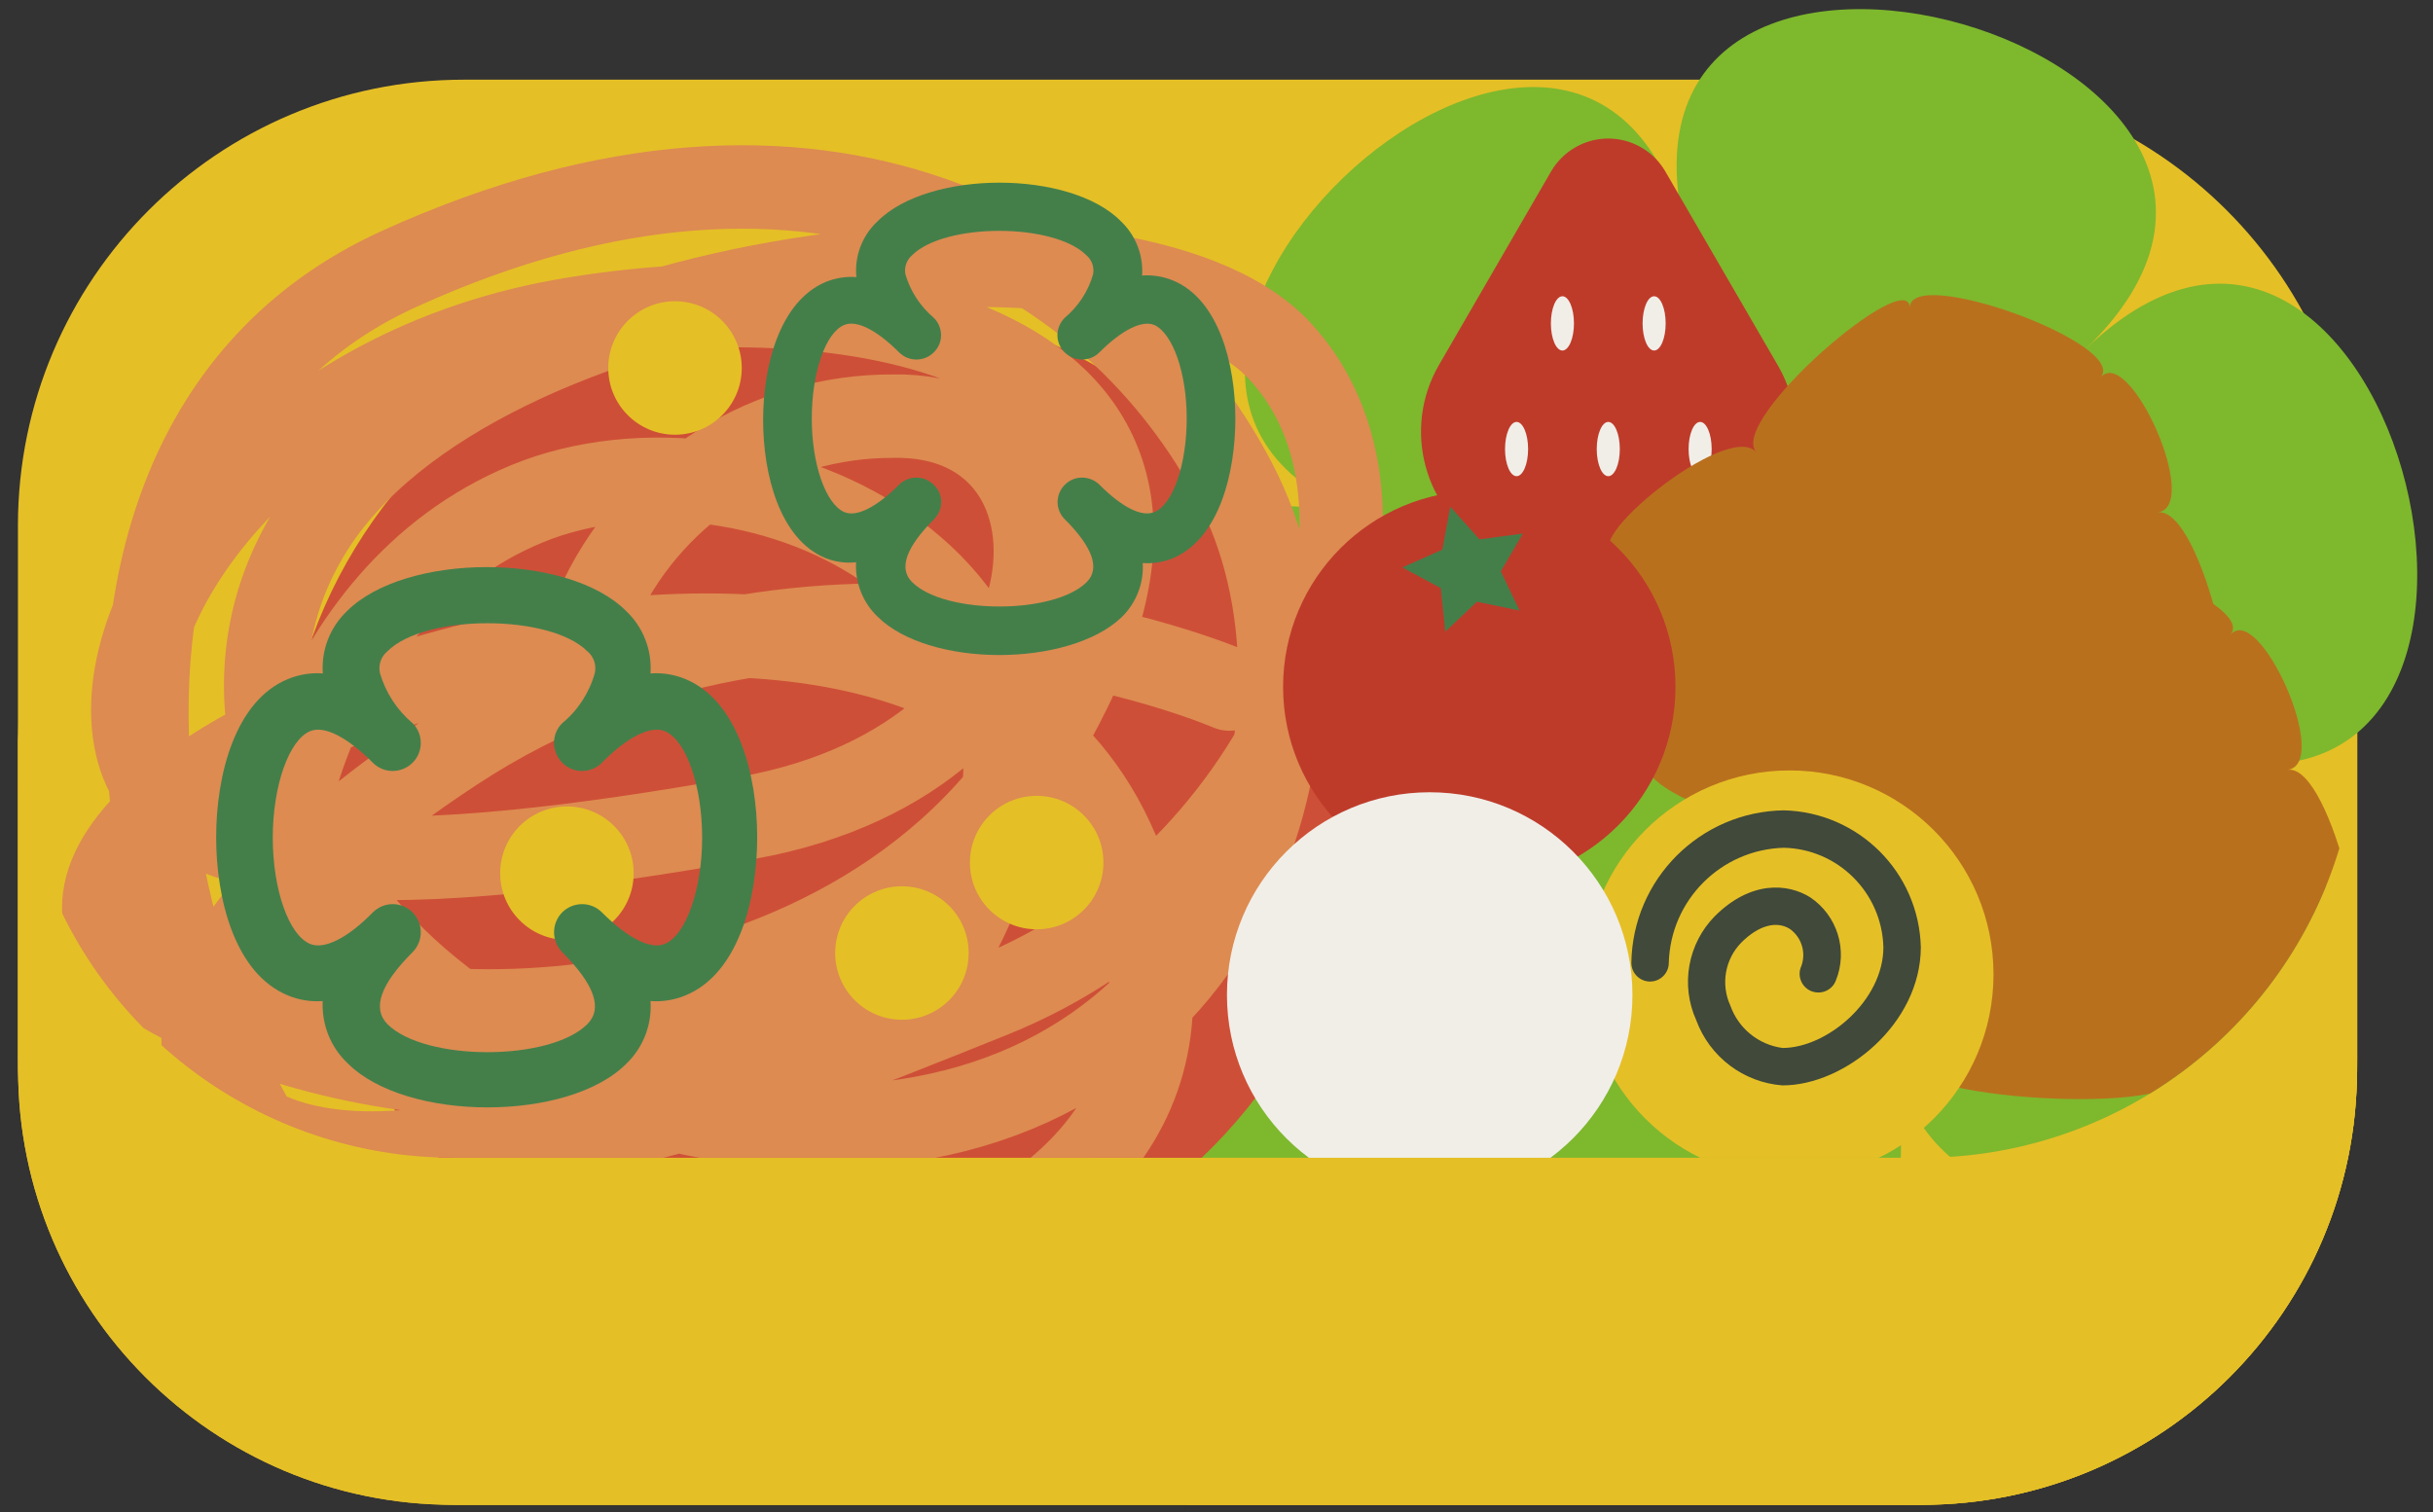 <?xml version="1.0" encoding="utf-8"?>
<!-- Generator: Adobe Illustrator 23.0.1, SVG Export Plug-In . SVG Version: 6.00 Build 0)  -->
<svg version="1.1" id="レイヤー_1" xmlns="http://www.w3.org/2000/svg" xmlns:xlink="http://www.w3.org/1999/xlink" x="0px"
	 y="0px" viewBox="0 0 156 97" style="enable-background:new 0 0 156 97;" xml:space="preserve">
<rect x="0" y="0" width="156" height="97" fill="#333333" stroke="none"/>
<style type="text/css">
	.st0{fill:#E5BF26;}
	.st1{clip-path:url(#SVGID_1_);}
	.st2{clip-path:url(#SVGID_2_);}
	.st3{fill:#7EB82D;}
	.st4{fill:#CE4F37;}
	.st5{fill:none;stroke:#DD8B51;stroke-width:5.352;stroke-linecap:round;stroke-miterlimit:10;}
	.st6{fill:#447F4A;}
	.st7{fill:#BE3B2A;}
	.st8{fill:#F1EEE8;}
	.st9{fill:#B9701D;}
	.st10{fill:#40493A;}
</style>
<g id="ナポリタン_3_">
	<path class="st0" d="M29.75,5.11h92.8c15.79,0,28.6,12.8,28.6,28.6v34.2c0,15.79-12.8,28.6-28.6,28.6h-92.8
		c-15.79,0-28.6-12.8-28.6-28.6V33.7C1.16,17.91,13.96,5.11,29.75,5.11z"/>
	<path class="st0" d="M123.21,74.25H29.09C13.67,74.26,1.16,61.76,1.16,46.34c0-0.01,0-0.02,0-0.02v22.27
		c0,15.42,12.5,27.92,27.92,27.92c0,0,0.01,0,0.01,0h94.13c15.42-0.01,27.91-12.51,27.91-27.92V46.32
		c0.01,15.42-12.49,27.93-27.91,27.94C123.22,74.25,123.21,74.25,123.21,74.25z"/>
	<g>
		<defs>
			<path id="SVGID_235_" d="M123.21,74.25H29.09C13.67,74.26,1.16,61.76,1.16,46.34c0-0.01,0-0.02,0-0.02v22.27
				c0,15.42,12.5,27.92,27.92,27.92c0,0,0.01,0,0.01,0h94.13c15.42-0.01,27.91-12.51,27.91-27.92V46.32
				c0.01,15.42-12.49,27.93-27.91,27.94C123.22,74.25,123.21,74.25,123.21,74.25z"/>
		</defs>
		<clipPath id="SVGID_1_">
			<use xlink:href="#SVGID_235_"  style="overflow:visible;"/>
		</clipPath>
		<g class="st1">
			<path class="st0" d="M123.21,74.25H29.09C13.67,74.26,1.16,61.76,1.16,46.34c0-0.01,0-0.02,0-0.02v22.27
				c0,15.42,12.5,27.92,27.92,27.92c0,0,0.01,0,0.01,0h94.13c15.42-0.01,27.91-12.51,27.91-27.92V46.32
				c0.01,15.42-12.49,27.93-27.91,27.94C123.22,74.25,123.21,74.25,123.21,74.25z"/>
			<rect x="76.14" y="-23.01" class="st0" width="83.2" height="139.44"/>
		</g>
	</g>
	<g>
		<defs>
			<path id="SVGID_234_" d="M123.21,74.25H29.09c-12.34,0-23.22-8.1-26.76-19.92c-0.35-1.24-0.63-2.49-0.84-3.76
				c-3.7,0-14.4,3.76-14.4,3.76V-7.78h176.93v62.11c0,0-10.94-3.52-13.2-3.52c-0.04,1.21-0.31,2.41-0.8,3.52
				C146.47,66.17,135.57,74.27,123.21,74.25z"/>
		</defs>
		<clipPath id="SVGID_2_">
			<use xlink:href="#SVGID_234_"  style="overflow:visible;"/>
		</clipPath>
		<g class="st2">
			<path class="st3" d="M70.34,84.38c0-23.51-7.86-58.45,18.55-50.86c-26.4-7.6,12.58-45.18,19.2-18.5
				c-6.62-26.68,45.41-11.7,25.63,7.37c19.78-19.07,32.83,33.48,6.43,25.88c26.4,7.6-12.58,45.18-19.2,18.5
				C127.58,93.45,97.88,87.5,70.34,84.38z"/>
			<ellipse class="st4" cx="52.6" cy="51.37" rx="34.42" ry="32.51"/>
			<path class="st5" d="M38.56,38.34c3.49-7.15,10.75-11.68,18.71-11.65c13.96-0.28,12.68,21.82-9.35,25.76s-37.2,4.18-39.17-4.69
				s8.57-23.84,27.28-27.18s44.4,1.12,32.03,24.71S21.12,66.54,18.58,61.6s0.91-23.41,15.23-29.3s39.32,5.21,27.6,27.7
				c-14.21,10-32.62,11.82-48.52,4.8c-27.6-11.78,44.53-40.92,58.42-10.94s-33.7,34.74-47.02,27.23c-13.32-7.51-26-51.41,1.27-63.83
				s45.98-0.84,53.59,13.6s0.64,39.97-24.42,41.35C29.68,73.58,9.39,51.28,19.85,34.12s52.44-22.15,62.22-11.6
				s0.43,33.74-18.46,41.35s-24.1,9.25-38.4,10.04c-14.3,0.79-19.48-10.45,3.88-25.81s49.74-3.91,49.74-3.91"/>
			<circle class="st0" cx="43.28" cy="23.6" r="4.28"/>
			<circle class="st0" cx="66.47" cy="55.32" r="4.28"/>
			<circle class="st0" cx="57.83" cy="61.12" r="4.28"/>
			<circle class="st0" cx="36.35" cy="56" r="4.28"/>
			<path class="st6" d="M31.25,71.02c-3.53,0-7.07-0.94-8.95-2.82c-1.1-1.03-1.68-2.49-1.61-4c-0.76,0.06-1.53-0.07-2.23-0.36
				c-3.4-1.4-4.6-6.17-4.6-10.14s1.2-8.75,4.6-10.15c0.71-0.29,1.48-0.42,2.24-0.36c-0.11-1.5,0.46-2.96,1.55-4
				c3.77-3.76,14.15-3.76,17.9,0c1.09,1.03,1.66,2.5,1.56,4c0.77-0.06,1.53,0.07,2.24,0.36c3.38,1.4,4.6,6.17,4.6,10.15
				s-1.2,8.74-4.6,10.14c-0.71,0.29-1.48,0.42-2.24,0.36c0.1,1.49-0.45,2.94-1.51,3.98C38.33,70.09,34.79,71.02,31.25,71.02z
				 M26.98,59.79c0,0.48-0.19,0.94-0.53,1.28c-2.06,2.06-2.6,3.6-1.61,4.61c2.4,2.4,10.43,2.4,12.82,0c1-1,0.46-2.54-1.61-4.61
				c-0.7-0.71-0.7-1.85,0-2.56c0.71-0.7,1.84-0.7,2.54,0c1.66,1.66,3.12,2.4,4.03,2.03c1.36-0.56,2.4-3.49,2.4-6.82
				c0-3.32-1.02-6.26-2.4-6.83c-0.9-0.37-2.4,0.37-4.03,2.03c-0.71,0.7-1.84,0.7-2.54,0c-0.33-0.34-0.52-0.8-0.53-1.27
				c0-0.48,0.19-0.94,0.53-1.27c1.01-0.83,1.74-1.96,2.09-3.22c0.11-0.52-0.07-1.05-0.48-1.39c-2.4-2.4-10.42-2.4-12.82,0
				c-0.41,0.34-0.59,0.87-0.48,1.39c0.36,1.25,1.09,2.37,2.09,3.22c0.34,0.33,0.53,0.79,0.53,1.27c0,0.48-0.19,0.94-0.53,1.27
				c-0.71,0.7-1.84,0.7-2.54,0c-1.66-1.66-3.12-2.4-4.02-2.03c-1.36,0.56-2.4,3.5-2.4,6.83c0,3.32,1.02,6.25,2.4,6.82
				c0.9,0.37,2.4-0.37,4.02-2.03c0.71-0.7,1.84-0.7,2.54,0C26.79,58.86,26.98,59.31,26.98,59.79z"/>
			<path class="st6" d="M64.07,42.01c-3.08,0-6.17-0.83-7.81-2.47c-0.94-0.9-1.44-2.18-1.37-3.48c-0.66,0.07-1.33-0.02-1.94-0.26
				c-2.96-1.2-4.02-5.38-4.02-8.86s1.06-7.62,4.02-8.86c0.62-0.25,1.29-0.36,1.96-0.31c-0.13-1.34,0.37-2.66,1.36-3.58
				c3.29-3.3,12.35-3.3,15.6,0c0.95,0.9,1.45,2.18,1.36,3.48c0.67-0.05,1.34,0.06,1.96,0.31c2.96,1.2,4.02,5.39,4.02,8.86
				s-1.02,7.67-3.98,8.95c-0.62,0.26-1.29,0.37-1.96,0.32c0.08,1.3-0.42,2.57-1.36,3.48C70.25,41.18,67.17,42.01,64.07,42.01z
				 M60.35,32.19c0,0.42-0.17,0.82-0.47,1.12c-1.8,1.8-2.27,3.16-1.4,4.02c2.09,2.09,9.11,2.09,11.2,0c0.86-0.86,0.4-2.22-1.4-4.02
				c-0.3-0.29-0.47-0.7-0.47-1.12c0.01-0.87,0.73-1.58,1.6-1.56c0.41,0.01,0.79,0.17,1.08,0.45c1.44,1.45,2.72,2.1,3.52,1.76
				c1.2-0.48,2.08-3.05,2.08-6s-0.9-5.46-2.08-6c-0.79-0.32-2.08,0.32-3.52,1.76c-0.61,0.61-1.61,0.61-2.22,0
				c-0.3-0.29-0.47-0.69-0.47-1.1c0-0.42,0.17-0.82,0.47-1.12c0.87-0.73,1.51-1.7,1.82-2.8c0.08-0.45-0.08-0.9-0.42-1.2
				c-2.09-2.1-9.11-2.1-11.2,0c-0.34,0.3-0.5,0.75-0.42,1.2c0.32,1.09,0.95,2.06,1.82,2.8c0.3,0.29,0.47,0.7,0.47,1.12
				c0,0.42-0.17,0.81-0.47,1.1c-0.61,0.61-1.61,0.61-2.22,0c-1.44-1.44-2.72-2.09-3.52-1.76c-1.2,0.49-2.08,3.06-2.08,6
				s0.89,5.47,2.08,6c0.79,0.34,2.08-0.31,3.52-1.76c0.63-0.61,1.63-0.6,2.24,0.03C60.19,31.4,60.35,31.79,60.35,32.19z"/>
			<path class="st7" d="M99.45,11l-7.2,12.43c-2.35,4.09-0.94,9.31,3.15,11.67c1.3,0.75,2.76,1.14,4.26,1.14h6.94
				c4.71,0,8.53-3.81,8.54-8.53c0-1.5-0.39-2.98-1.15-4.28L106.78,11c-1.17-2.02-3.76-2.72-5.79-1.54
				C100.35,9.83,99.82,10.36,99.45,11z"/>
			<ellipse class="st8" cx="100.18" cy="20.74" rx="0.74" ry="1.74"/>
			<ellipse class="st8" cx="106.06" cy="20.74" rx="0.74" ry="1.74"/>
			<ellipse class="st8" cx="97.24" cy="28.8" rx="0.74" ry="1.74"/>
			<ellipse class="st8" cx="103.12" cy="28.8" rx="0.74" ry="1.74"/>
			<ellipse class="st8" cx="109.01" cy="28.8" rx="0.74" ry="1.74"/>
			<path class="st9" d="M122.45,19.74c0-2.78-11.68,7.2-9.84,9.26c-1.84-2.11-11.8,6.11-8.96,6.52c-2.83-0.41-0.22,14.4,2.27,12.86
				c-2.48,1.51,6.98,5.74,7.97,2.95c-0.98,2.78,18.42,3.84,17.45,1.06c0.97,2.78,13.1-5.17,10.62-6.7c2.48,1.52-0.72-13.2-3.6-12.83
				c2.83-0.41-1.84-10.8-3.68-8.65C136.56,22.09,122.45,16.95,122.45,19.74z"/>
			<path class="st9" d="M130.74,36.21c0-2.78-11.68,7.14-9.83,9.25c-1.85-2.11-11.81,6.11-8.98,6.52
				c-2.83-0.41-0.22,14.4,2.27,12.86c-2.48,1.52,7,5.75,7.97,2.95c-0.97,2.8,18.42,3.85,17.45,1.06c0.97,2.8,13.07-5.17,10.67-6.66
				c2.48,1.52-0.72-13.2-3.6-12.82c2.83-0.42-1.84-10.8-3.68-8.66C144.86,38.56,130.74,33.39,130.74,36.21z"/>
			<circle class="st7" cx="94.85" cy="44.05" r="12.58"/>
			<polygon class="st6" points="97.43,39.16 94.7,38.59 92.67,40.51 92.38,37.72 89.92,36.39 92.48,35.25 92.99,32.5 94.86,34.59 
				97.64,34.22 96.23,36.64 			"/>
			<circle class="st0" cx="114.74" cy="62.49" r="13.08"/>
			<path class="st10" d="M114.29,69.61c-2.5-0.19-4.66-1.82-5.53-4.18c-1.02-2.26-0.54-4.92,1.2-6.68c2.29-2.28,4.66-2.11,6.11-1.2
				c1.74,1.17,2.43,3.4,1.64,5.34c-0.24,0.62-0.94,0.92-1.56,0.68c-0.59-0.23-0.9-0.89-0.7-1.49c0.39-0.89,0.11-1.93-0.68-2.5
				c-0.86-0.55-2.02-0.23-3.11,0.86c-1.06,1.07-1.34,2.69-0.71,4.06c0.52,1.46,1.8,2.5,3.34,2.71c2.86,0,6.47-3.04,6.47-6.46
				c-0.09-3.49-2.9-6.3-6.38-6.38c-4.03,0.11-7.27,3.35-7.38,7.38c0,0.66-0.54,1.2-1.2,1.2s-1.2-0.54-1.2-1.2
				c0.08-5.37,4.41-9.7,9.78-9.78c4.8,0.12,8.66,3.98,8.78,8.78C123.15,65.66,118.3,69.61,114.29,69.61z"/>
			<circle class="st8" cx="91.67" cy="63.81" r="13"/>
		</g>
	</g>
</g>
</svg>

